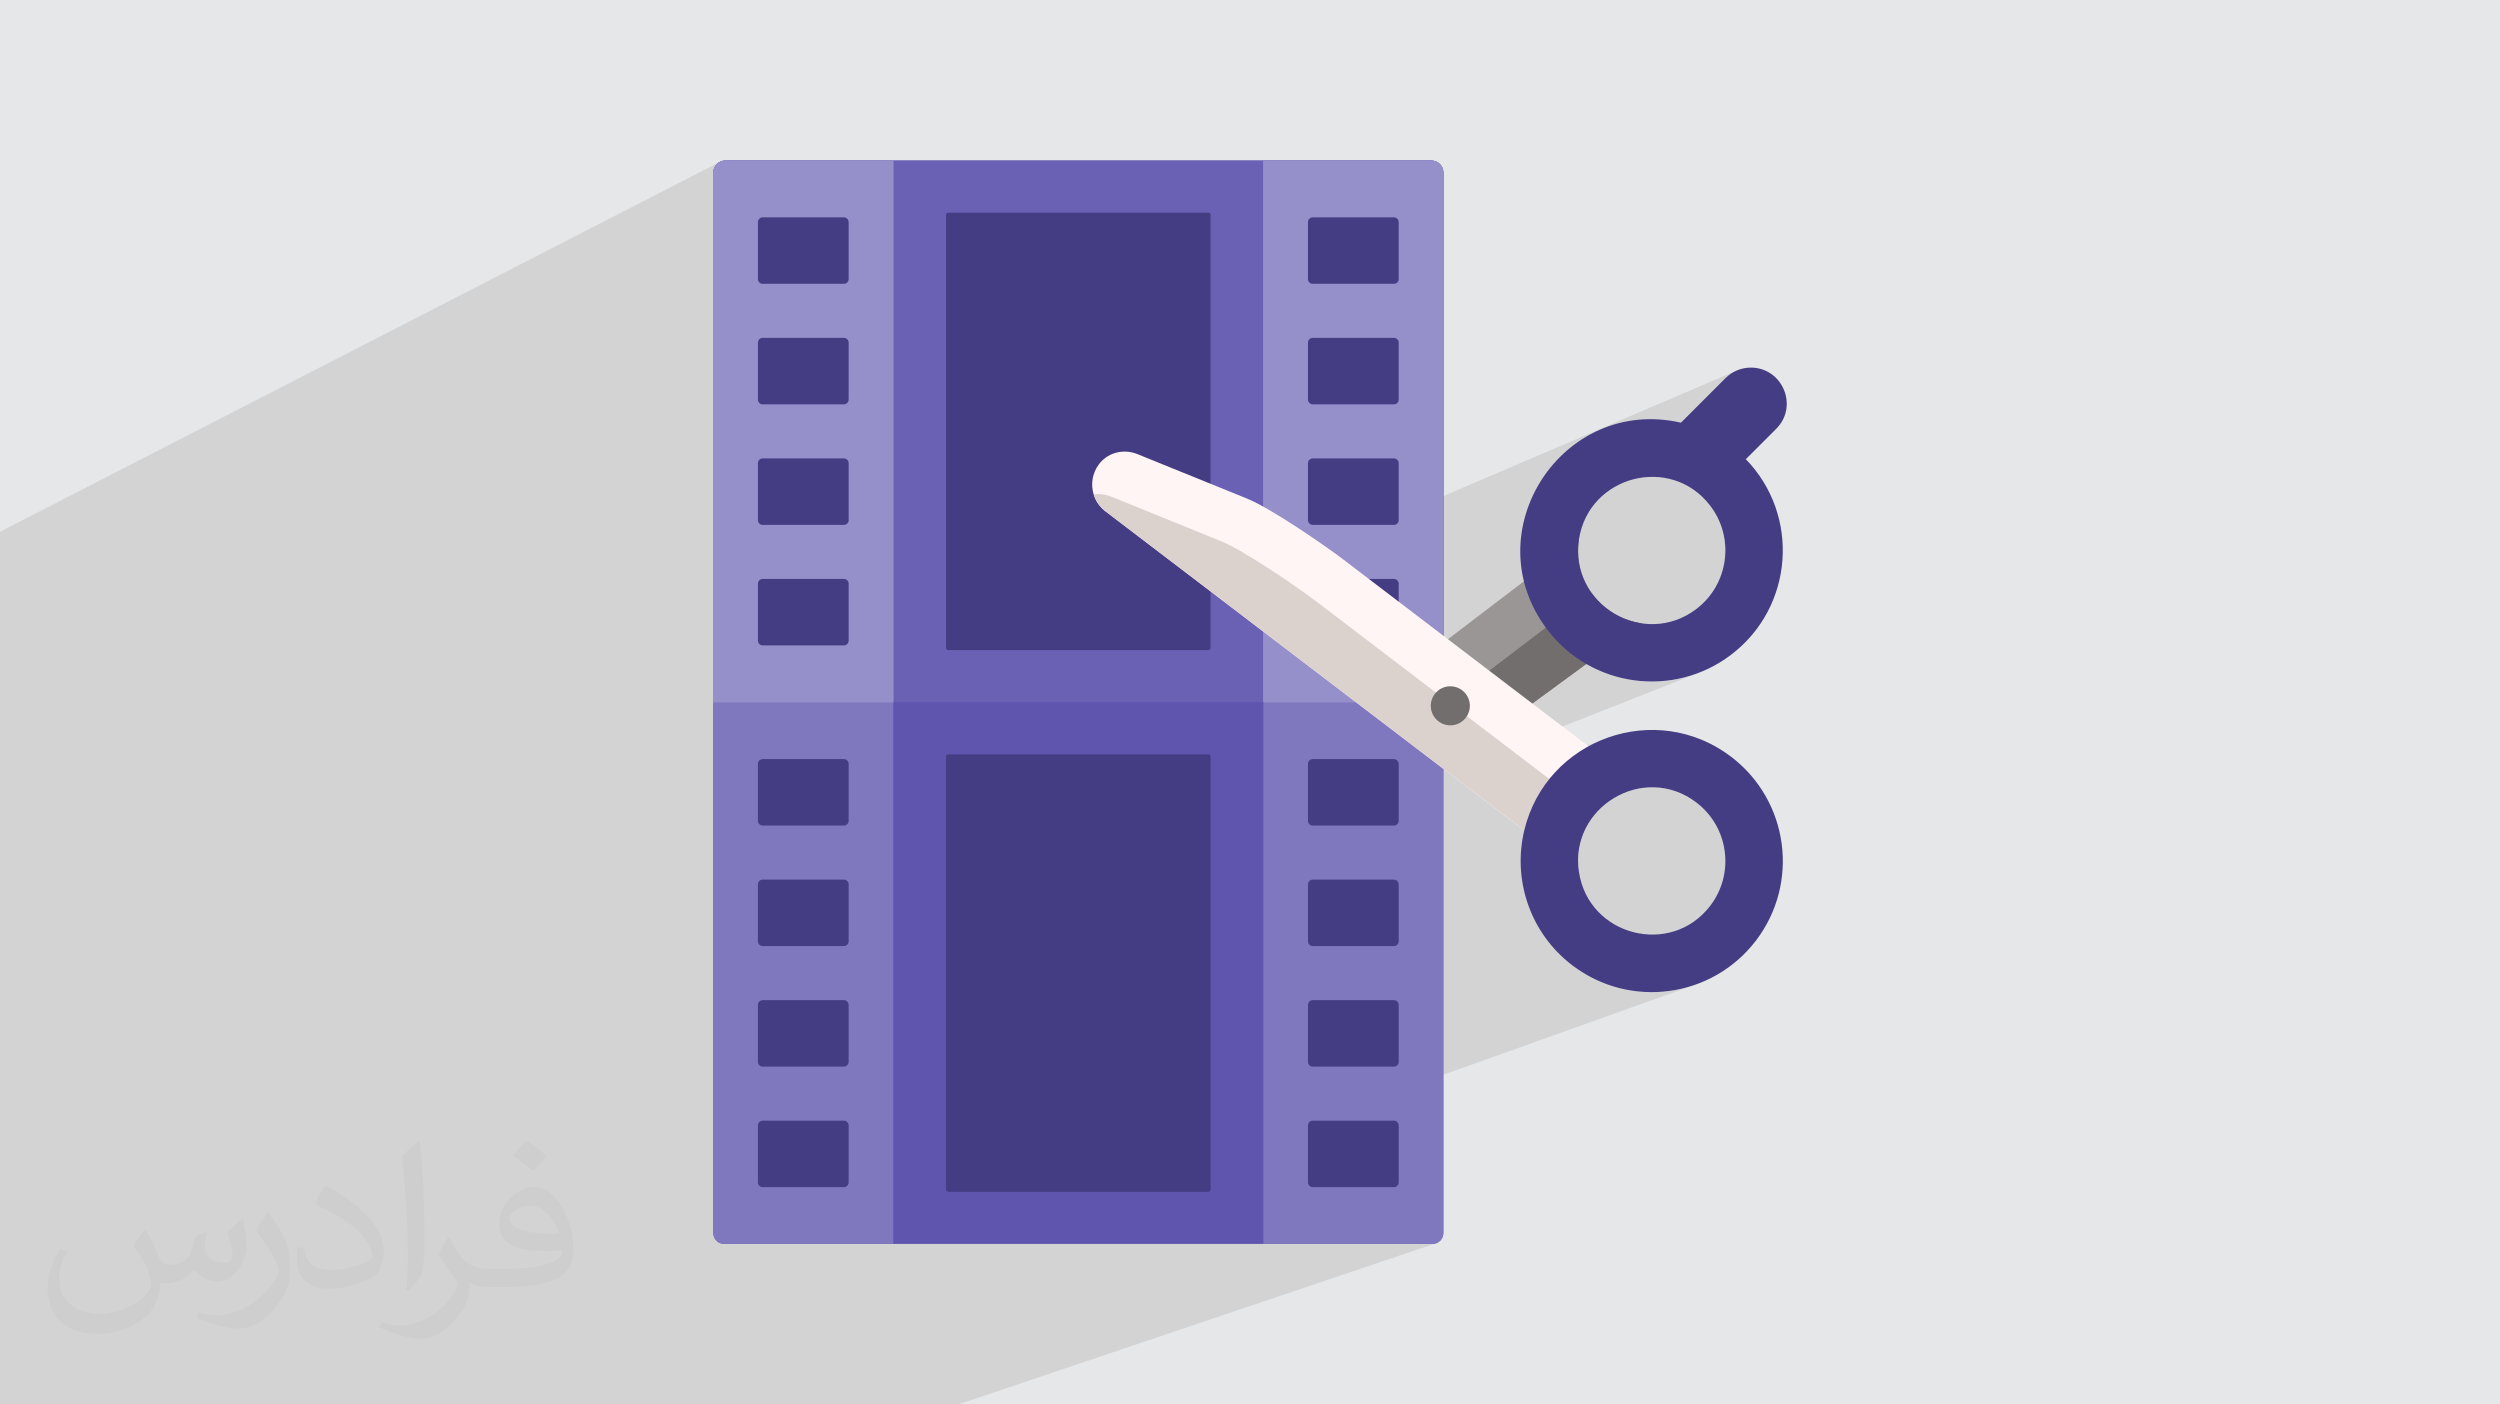 <?xml version="1.0" encoding="UTF-8"?>
<!DOCTYPE svg PUBLIC "-//W3C//DTD SVG 1.0//EN" "http://www.w3.org/TR/2001/REC-SVG-20010904/DTD/svg10.dtd">
<!-- Creator: CorelDRAW -->
<svg xmlns="http://www.w3.org/2000/svg" xml:space="preserve" width="94.192mm" height="52.917mm" version="1.0" style="shape-rendering:geometricPrecision; text-rendering:geometricPrecision; image-rendering:optimizeQuality; fill-rule:evenodd; clip-rule:evenodd"
viewBox="0 0 9404.92 5283.66"
 xmlns:xlink="http://www.w3.org/1999/xlink"
 xmlns:xodm="http://www.corel.com/coreldraw/odm/2003">
 <defs>
  <style type="text/css">
   <![CDATA[
    .fil6 {fill:#453D83;fill-rule:nonzero}
    .fil3 {fill:#5F55AF;fill-rule:nonzero}
    .fil4 {fill:#6A61B4;fill-rule:nonzero}
    .fil9 {fill:#736E6E;fill-rule:nonzero}
    .fil5 {fill:#8078BF;fill-rule:nonzero}
    .fil7 {fill:#958FCA;fill-rule:nonzero}
    .fil8 {fill:#9B9696;fill-rule:nonzero}
    .fil11 {fill:#DCD2CD;fill-rule:nonzero}
    .fil10 {fill:#FFF5F5;fill-rule:nonzero}
    .fil2 {fill:#373435;fill-opacity:0.031}
    .fil1 {fill:#2B2A29;fill-opacity:0.102}
    .fil0 {fill:#E6E7E8}
   ]]>
  </style>
 </defs>
 <g id="Layer_x0020_1">
  <polygon class="fil0" points="-0,0 9404.92,0 9404.92,5283.66 -0,5283.66 "/>
  <polygon class="fil1" points="-0,4639.31 -0,4557.22 -0,4491.97 -0,4382.69 -0,4274.8 -0,4253.27 -0,4191.53 -0,3827.93 -0,2025.43 -0,2000.46 2710.98,607.54 2703.27,611.72 2696.54,617.27 2690.99,624 2686.78,631.71 2684.14,640.24 2683.21,649.41 2683.21,2641.71 2683.21,3041.37 6535.86,1392.81 6523.88,1398.37 6512.39,1405.17 6501.47,1413.2 6491.21,1422.46 6323.64,1590.06 5793.27,1815.23 5784.58,1829.56 5770.4,1856.43 5757.83,1884.11 5746.93,1912.51 5737.75,1941.55 5730.35,1971.14 5729.76,1974.35 6108.14,1815.31 6126.39,1808.57 6145.03,1803.07 6164,1798.86 6183.22,1795.92 6202.61,1794.31 6222.09,1794.03 6241.58,1795.11 6261,1797.57 6280.28,1801.43 6299.33,1806.71 6318.07,1813.44 6336.44,1821.64 6354.33,1831.33 6371.68,1842.52 6388.41,1855.24 6404.43,1869.52 6419.68,1885.38 6434.06,1902.82 6442.41,1914.37 6450.08,1926.21 6457.08,1938.31 6463.4,1950.63 6469.07,1963.16 6474.07,1975.88 6478.4,1988.75 6482.08,2001.76 6485.1,2014.88 6487.47,2028.09 6489.2,2041.35 6490.27,2054.66 6490.71,2067.97 6490.51,2081.28 6489.69,2094.55 6488.22,2107.75 6486.13,2120.87 6483.41,2133.89 6480.07,2146.77 6476.12,2159.49 6471.54,2172.02 6466.36,2184.35 6460.58,2196.45 6454.18,2208.3 6447.18,2219.87 6439.59,2231.12 6431.39,2242.06 6422.62,2252.63 6413.24,2262.83 6403.29,2272.63 6392.75,2282.01 6381.64,2290.92 6369.59,2299.64 6357.35,2307.6 6344.93,2314.8 6332.37,2321.26 6319.68,2326.98 2683.21,3786.79 2683.21,3813.28 5967.52,2497.93 5983.33,2506.66 5999.41,2514.76 6015.73,2522.27 6032.28,2529.15 6049.03,2535.42 6065.99,2541.07 6083.1,2546.1 6100.37,2550.5 6117.78,2554.27 6135.3,2557.43 6152.91,2559.94 6170.61,2561.82 6188.37,2563.07 6206.17,2563.68 6224,2563.65 6241.82,2562.97 6259.63,2561.65 6277.42,2559.68 6295.15,2557.07 6312.82,2553.8 6330.4,2549.88 6347.87,2545.3 6365.21,2540.05 6382.42,2534.16 6399.46,2527.59 5445.11,2903.74 5537.68,2974.29 6038.65,2778.56 6022.56,2784.98 6006.7,2791.95 5991.08,2799.46 5975.72,2807.52 5541.41,2977.14 5734.17,3124.05 5734.17,3124.06 5733.45,3127.34 6121.42,2978.61 6133.81,2974.42 6146.41,2970.8 6159.18,2967.77 6161.93,2967.23 6164.69,2966.72 6167.45,2966.23 6170.23,2965.77 6173,2965.34 6175.78,2964.94 6178.57,2964.57 6180.12,2964.37 6181.07,2964.01 6193.61,2962.68 6206.24,2961.93 6213.06,2961.84 6512.79,2847.12 6512.8,2847.12 6213.07,2961.84 6218.93,2961.77 6231.68,2962.22 6244.45,2963.28 6257.24,2964.97 6270.02,2967.3 6282.77,2970.28 6295.48,2973.93 6308.12,2978.25 6320.69,2983.25 6333.15,2988.95 6345.49,2995.37 6357.7,3002.5 6369.76,3010.37 6381.64,3018.98 6392.75,3027.91 6403.3,3037.29 6413.25,3047.1 6422.62,3057.3 6431.4,3067.89 6439.59,3078.82 6447.19,3090.08 6454.19,3101.64 6460.58,3113.5 6466.37,3125.6 6471.55,3137.93 6476.13,3150.47 6480.08,3163.19 6483.41,3176.06 6486.14,3189.08 6488.23,3202.2 6489.7,3215.4 6490.52,3228.67 6490.72,3241.97 6490.28,3255.28 6489.21,3268.58 6487.48,3281.85 6485.1,3295.05 6482.09,3308.16 6478.4,3321.17 6474.07,3334.04 6469.08,3346.75 6463.41,3359.28 6457.08,3371.61 6450.08,3383.7 6442.41,3395.53 6434.06,3407.08 6419.72,3424.49 6404.52,3440.3 6388.53,3454.55 6371.83,3467.26 6354.51,3478.44 6336.64,3488.12 6318.29,3496.32 5925.95,3639.4 5935.37,3646.22 5956.44,3659.9 5977.97,3672.37 5999.91,3683.65 6022.22,3693.74 6044.86,3702.64 6067.77,3710.37 6090.94,3716.93 6114.29,3722.33 6137.81,3726.57 6161.42,3729.64 6185.11,3731.58 6208.82,3732.37 6232.51,3732.02 6256.14,3730.55 6279.65,3727.95 6303.02,3724.23 6326.19,3719.4 6349.14,3713.47 6371.79,3706.43 3649.2,4679.69 4752.65,4679.69 5388.55,4679.69 5396.87,4678.85 5404.62,4676.44 3604.16,5283.66 3598.1,5283.66 2999.08,5283.66 1959.62,5283.66 1687.64,5283.66 1417.18,5283.66 1388.75,5283.66 1308.97,5283.66 1088.56,5283.66 944.86,5283.66 405.26,5283.66 147.02,5283.66 147.01,5283.66 126.38,5283.66 125.73,5283.66 115.92,5283.66 108.27,5283.66 101.88,5283.66 101.85,5283.66 -0,5283.66 -0,5141.33 -0,5137.79 -0,5049.26 -0,5035.32 -0,4887.89 -0,4863.93 -0,4857.88 "/>
  <path class="fil2" d="M548.54 4627.69c17.95,27.21 29.6,53.36 40.96,82.43 8.45,16.91 12.93,48.09 52.57,48.09 11.61,0 28.28,-3.42 43.06,-11.61 16.63,-8.73 29.32,-21.94 35.94,-42l15.85 -53.36 38.57 -19.02 2.64 2.64c-5.27,20.09 -6.59,39.36 -6.59,54.43 0,44.63 38.57,61.56 69.22,61.56 17.95,0 34.09,-8.73 34.09,-25.11 0,-21.13 -8.98,-57.06 -20.62,-89.29 17.95,-17.95 35.94,-35.94 56.53,-50.47l3.17 1.6c8.98,38.04 14,75.56 14,100.66 0,24.57 -10.83,51.79 -19.81,69.49 -18.49,34.87 -51.25,62.62 -90.87,62.62 -30.1,0 -63.65,-15.07 -86.66,-43.06l-1.32 0c-21.66,26.96 -55.22,51.25 -108.86,51.25l-16.63 0c-2.64,35.41 -10.29,60.49 -21.94,82.95 -31.95,62.34 -126.81,106.47 -216.1,106.47 -124.17,0 -186.51,-71.59 -186.51,-166.96 0,-58.91 19.27,-113.6 48.88,-152.42l24.29 10.04c-18.49,35.41 -30.91,68.68 -30.91,101.45 0,89.29 72.66,131.83 156.4,131.83 77.68,0 173.83,-49.41 191.28,-106.72 -6.59,-62.62 -30.1,-91.93 -66.04,-148.99 10.83,-19.02 24.83,-38.04 42.28,-58.38l3.17 0 0 0 0 0 -0.02 -0.09zm1432.13 -336.04c26.15,16.39 51.79,35.66 76.87,57.85 -14,19.81 -31.45,37.79 -53.11,53.64 -25.11,-20.34 -50.19,-37.79 -75.84,-56.27 17.42,-19.55 34.62,-38.29 52.04,-55.22l0 0 0 0 0 0 0 0 0 0 0.03 0zm13.47 244.11c-42.28,0 -76.87,27.75 -76.87,48.34 0,44.13 84.53,57.85 185.72,57.31 -12.68,-51.79 -57.06,-105.68 -108.86,-105.68l0.01 0.03zm-94.86 236.19c54.96,0 103.04,-1.6 139.74,-10.83 40.96,-10.29 75.56,-30.91 75.56,-45.17 0,-3.7 0,-8.19 -1.32,-11.89 -22.98,2.11 -49.41,2.11 -72.38,2.11 -74.49,0 -131.55,-16.91 -154.02,-58.66 -5.55,-11.61 -9.51,-24.57 -9.51,-39.36 0,-40.43 17.42,-79.79 48.09,-107 25.61,-22.45 53.89,-36.44 82.67,-36.44 52.04,0 93.51,41.75 122.57,107.54 15.85,35.94 26.68,77.4 26.68,129.72 0,34.87 -9.51,64.19 -31.17,85.85 -40.43,39.11 -114.92,53.89 -229.04,53.89l-51.79 0 0 0 -13.47 0c-28.28,0 -48.62,-5.02 -64.72,-17.42l-2.64 0c0.79,6.59 1.32,12.93 1.32,19.02 0,25.61 -8.45,58.38 -25.61,84.53 -50.72,75.3 -105.68,108.04 -153.24,108.04 -48.09,0 -107,-18.49 -160.11,-42.54l9.51 -18.49c17.17,7.13 40.96,11.89 73.7,11.89 85.85,0 198.66,-82.43 212.66,-163 -3.17,-6.59 -8.98,-15.32 -17.17,-24.57 -25.11,-29.85 -40.96,-54.68 -55.75,-80.83 12.68,-25.11 24.29,-45.17 35.13,-63.4l4.49 -0.53c36.72,74.77 69.99,117.55 144.23,117.55l11.61 0 0 0 53.89 0 0 0 0 0 0 0 0 0 0 0 0.09 0.01zm-371.98 79c6.34,-34.34 6.87,-72.91 6.87,-108.86l0 -53.36c0,-99.6 -12.68,-244.36 -22.98,-338.68 17.95,-19.27 43.06,-42 62.87,-57.31l5.81 1.6c13.47,118.62 16.63,256 16.63,383.06 0,33.3 -1.32,65.79 -4.49,89.55 -1.85,30.1 -19.27,52.83 -56.53,87.7l-8.19 -3.7zm-382.8 -157.19c1.85,46.77 24.83,83.49 105.15,83.49 49.93,0 92.19,-12.93 138.96,-35.13 8.45,-3.7 12.93,-8.73 12.93,-12.93 0,-29.32 -22.45,-68.15 -60.23,-103.55 -36.72,-33.3 -85.34,-62.62 -130.76,-82.18 -15.6,-6.59 -20.62,-13.47 -20.62,-20.09 0,-13.47 17.95,-41.75 32.77,-62.09l5.02 -0.53c52.04,27.21 110.17,67.64 153.24,112.53 39.11,41.47 63.4,83.49 63.4,129.19 0,33.81 -10.29,65.51 -26.96,95.11 -57.06,28.79 -117.83,50.72 -178.06,50.72 -73.17,0 -123.1,-34.34 -123.1,-114.92 0,-8.73 0,-22.19 3.17,-39.64l25.11 0 0 0 0 0 0 0 0 0 0 0 -0.02 0zm-132.37 -132.9l45.45 73.45c16.63,27.21 32.23,56.81 32.23,103.55l0 59.7c0,48.34 -30.91,100.13 -80.83,151.38 -39.11,34.62 -73.7,49.41 -105.68,49.41 -47.55,0 -101.98,-14.79 -164.85,-41.75l7.13 -18.49c19.81,5.27 42.79,9.77 71.06,9.77 90.36,-0.53 182.8,-66.57 225.08,-147.15 5.02,-9.26 6.87,-17.95 6.87,-24.04 0,-9.26 -5.02,-19.55 -8.98,-28.79 -22.98,-43.31 -48.62,-82.95 -76.87,-119.68 14.79,-23.25 29.6,-45.7 45.7,-67.9l3.7 0.53 0 0 0 0 0 0 0 0 0 0 -0.02 0.01z"/>
  <g id="_2835049944448">
   <path class="fil3" d="M5429.85 649.41l0 3988.98c0,22.8 -18.49,41.3 -41.29,41.3l-2664.05 0c-22.8,0 -41.3,-18.5 -41.3,-41.3l0 -3988.98c0,-25.12 20.4,-45.43 45.43,-45.43l2655.78 0c25.09,0 45.42,20.31 45.42,45.43zm0 0z"/>
   <path class="fil4" d="M5429.85 649.41l0 1991.71 0 0.59 -2746.63 0 0 -1992.3c0,-25.12 20.4,-45.43 45.43,-45.43l2655.78 0c25.09,0 45.42,20.31 45.42,45.43zm0 0z"/>
   <path class="fil5" d="M3360.47 603.98l0 4075.71 -635.96 0c-22.8,0 -41.3,-18.5 -41.3,-41.3l0 -3988.98c0,-25.12 20.4,-45.43 45.43,-45.43l631.82 0zm0 0z"/>
   <path class="fil5" d="M5429.85 649.41l0 3988.98c0,22.8 -18.49,41.3 -41.29,41.3l-635.9 0 0 -4075.71 631.76 0c25.09,0 45.42,20.31 45.42,45.43zm0 0z"/>
   <path class="fil6" d="M4545.6 2445.68l-978.1 0c-4.75,0 -8.58,-3.85 -8.58,-8.58l0 -1628.54c0,-4.73 3.82,-8.56 8.58,-8.56l978.1 0c4.76,0 8.59,3.82 8.59,8.56l0 1628.54c0,4.72 -3.82,8.58 -8.59,8.58zm0 0z"/>
   <path class="fil7" d="M2728.65 603.98l631.82 0 0 2037.74 -677.25 0 0 -1992.3c0,-25.12 20.4,-45.43 45.43,-45.43zm0 0z"/>
   <path class="fil7" d="M5429.85 649.41l0 1992.3 -677.18 0 0 -2037.74 631.76 0c25.09,0 45.42,20.31 45.42,45.43zm0 0z"/>
   <path class="fil7" d="M3360.47 603.98l0 2037.74 -677.25 0 0 -1992.3c0,-25.12 20.4,-45.43 45.43,-45.43l631.82 0zm0 0z"/>
   <path class="fil7" d="M5429.85 649.41l0 1992.3 -677.18 0 0 -2037.74 631.76 0c25.09,0 45.42,20.31 45.42,45.43zm0 0z"/>
   <g>
    <path class="fil6" d="M4545.6 4483.66l-978.1 0c-4.75,0 -8.58,-3.85 -8.58,-8.59l0 -1628.54c0,-4.72 3.82,-8.55 8.58,-8.55l978.1 0c4.76,0 8.59,3.82 8.59,8.55l0 1628.54c0,4.73 -3.82,8.59 -8.59,8.59zm0 0z"/>
    <path class="fil6" d="M3174.67 817.69l-305.51 0c-9.89,0 -17.91,8 -17.91,17.88l0 214.28c0,9.89 8.03,17.88 17.91,17.88l305.51 0c9.9,0 17.91,-8 17.91,-17.88l0 -214.28c-0.03,-9.89 -8.03,-17.88 -17.91,-17.88zm0 0z"/>
    <path class="fil6" d="M3174.67 1271.1l-305.51 0c-9.89,0 -17.91,8.02 -17.91,17.91l0 214.25c0,9.89 8.03,17.9 17.91,17.9l305.51 0c9.9,0 17.91,-8.02 17.91,-17.9l0 -214.25c-0.03,-9.9 -8.03,-17.91 -17.91,-17.91zm0 0z"/>
    <path class="fil6" d="M3174.67 1724.52l-305.51 0c-9.89,0 -17.91,8.03 -17.91,17.91l0 214.25c0,9.9 8.03,17.91 17.91,17.91l305.51 0c9.9,0 17.91,-8.03 17.91,-17.91l0 -214.25c-0.03,-9.89 -8.03,-17.91 -17.91,-17.91zm0 0z"/>
    <path class="fil6" d="M3174.67 2177.95l-305.51 0c-9.89,0 -17.91,7.99 -17.91,17.88l0 214.28c0,9.89 8.03,17.87 17.91,17.87l305.51 0c9.9,0 17.91,-7.99 17.91,-17.87l0 -214.28c-0.03,-9.9 -8.03,-17.88 -17.91,-17.88zm0 0z"/>
    <path class="fil6" d="M5243.93 817.69l-305.51 0c-9.89,0 -17.88,8 -17.88,17.88l0 214.28c0,9.89 8,17.88 17.88,17.88l305.51 0c9.9,0 17.91,-8 17.91,-17.88l0 -214.28c-0.03,-9.89 -8.02,-17.88 -17.91,-17.88zm0 0z"/>
    <path class="fil6" d="M5243.93 1271.1l-305.51 0c-9.89,0 -17.88,8.02 -17.88,17.91l0 214.25c0,9.89 8,17.9 17.88,17.9l305.51 0c9.9,0 17.91,-8.02 17.91,-17.9l0 -214.25c-0.03,-9.9 -8.02,-17.91 -17.91,-17.91zm0 0z"/>
    <path class="fil6" d="M5243.93 1724.52l-305.51 0c-9.89,0 -17.88,8.03 -17.88,17.91l0 214.25c0,9.9 8,17.91 17.88,17.91l305.51 0c9.9,0 17.91,-8.03 17.91,-17.91l0 -214.25c-0.03,-9.89 -8.02,-17.91 -17.91,-17.91zm0 0z"/>
    <path class="fil6" d="M5243.93 2177.95l-305.51 0c-9.89,0 -17.88,7.99 -17.88,17.88l0 214.28c0,9.89 8,17.87 17.88,17.87l305.51 0c9.9,0 17.91,-7.99 17.91,-17.87l0 -214.28c-0.03,-9.9 -8.02,-17.88 -17.91,-17.88zm0 0z"/>
    <path class="fil6" d="M3174.67 2855.68l-305.51 0c-9.89,0 -17.91,7.99 -17.91,17.87l0 214.28c0,9.9 8.03,17.88 17.91,17.88l305.51 0c9.9,0 17.91,-7.99 17.91,-17.88l0 -214.28c-0.03,-9.89 -8.03,-17.87 -17.91,-17.87zm0 0z"/>
    <path class="fil6" d="M3174.67 3309.07l-305.51 0c-9.89,0 -17.91,8.03 -17.91,17.91l0 214.25c0,9.89 8.03,17.91 17.91,17.91l305.51 0c9.9,0 17.91,-8.03 17.91,-17.91l0 -214.25c-0.03,-9.9 -8.03,-17.91 -17.91,-17.91zm0 0z"/>
    <path class="fil6" d="M3174.67 3762.5l-305.51 0c-9.89,0 -17.91,8.02 -17.91,17.9l0 214.25c0,9.9 8.03,17.91 17.91,17.91l305.51 0c9.9,0 17.91,-8.02 17.91,-17.91l0 -214.25c-0.03,-9.89 -8.03,-17.9 -17.91,-17.9zm0 0z"/>
    <path class="fil6" d="M3174.67 4215.93l-305.51 0c-9.89,0 -17.91,8 -17.91,17.88l0 214.28c0,9.89 8.03,17.88 17.91,17.88l305.51 0c9.9,0 17.91,-8 17.91,-17.88l0 -214.28c-0.03,-9.89 -8.03,-17.88 -17.91,-17.88zm0 0z"/>
    <path class="fil6" d="M5243.93 2855.68l-305.51 0c-9.89,0 -17.88,7.99 -17.88,17.87l0 214.28c0,9.9 8,17.88 17.88,17.88l305.51 0c9.9,0 17.91,-7.99 17.91,-17.88l0 -214.28c-0.03,-9.89 -8.02,-17.87 -17.91,-17.87zm0 0z"/>
    <path class="fil6" d="M5243.93 3309.07l-305.51 0c-9.89,0 -17.88,8.03 -17.88,17.91l0 214.25c0,9.89 8,17.91 17.88,17.91l305.51 0c9.9,0 17.91,-8.03 17.91,-17.91l0 -214.25c-0.03,-9.9 -8.02,-17.91 -17.91,-17.91zm0 0z"/>
    <path class="fil6" d="M5243.93 3762.5l-305.51 0c-9.89,0 -17.88,8.02 -17.88,17.9l0 214.25c0,9.9 8,17.91 17.88,17.91l305.51 0c9.9,0 17.91,-8.02 17.91,-17.91l0 -214.25c-0.03,-9.89 -8.02,-17.9 -17.91,-17.9zm0 0z"/>
    <path class="fil6" d="M5243.93 4215.93l-305.51 0c-9.89,0 -17.88,8 -17.88,17.88l0 214.28c0,9.89 8,17.88 17.88,17.88l305.51 0c9.9,0 17.91,-8 17.91,-17.88l0 -214.28c-0.03,-9.89 -8.02,-17.88 -17.91,-17.88zm0 0z"/>
   </g>
   <path class="fil8" d="M6176.14 2345.03l-208.61 152.9 -203.02 148.66 -334.83 245.37 -0.31 0.25 0 -474.07 17.66 -13.47 285.95 -217.88 207.13 -157.84c-10.48,68.32 4.54,140.49 47.08,200.88 2.08,2.9 4.23,5.78 6.37,8.68 46.24,60.6 112.57,96.86 182.59,106.53l0 0zm0 0z"/>
   <path class="fil9" d="M6176.14 2345.03l-208.61 152.9 -203.02 148.66 -334.83 245.37 -0.31 0.25 0 -237.29 409.06 -311.7 148.75 -113.4c2.09,2.89 4.23,5.78 6.38,8.68 46.24,60.6 112.56,96.85 182.59,106.53l-0.01 0zm0 0z"/>
   <path class="fil10" d="M6181.36 2964.22c-68.23,8.12 -133.4,41.39 -180.23,97.89 -2.74,3.05 -5.19,6.18 -7.59,9.33 -25.68,33.77 -42.48,71.42 -50.65,110.32 -6.99,32.81 -7.84,66.42 -2.8,99.2l-52.77 -40.21 -153.14 -116.69 -304.52 -232.1 -0.31 -0.16 -1270.8 -968.39c-21.86,-16.7 -36.81,-39.09 -44.24,-63.53 -11.57,-37.65 -5.38,-80.19 20.3,-113.9 1.15,-1.56 2.34,-2.96 3.54,-4.44 33.96,-40.64 91.2,-53.27 140.34,-33.37l414.02 167.98c86.67,35.21 287.94,172.95 362.26,229.61l392.24 298.92 317.48 241.91 211.04 160.8 205.82 156.84zm0 0z"/>
   <path class="fil11" d="M6001.13 3062.11c-2.74,3.05 -5.19,6.19 -7.59,9.33 -25.68,33.77 -42.48,71.43 -50.65,110.33 -17.75,13.96 -34.11,30.4 -48.48,49.32 -2.4,3.24 -4.79,6.43 -7.09,9.67l-153.14 -116.69 -304.52 -232.1 -0.31 -0.16 -1270.8 -968.39c-21.86,-16.69 -36.81,-39.08 -44.24,-63.52 21.55,-3.15 43.99,-0.56 65.08,7.93l414.03 168.01c86.63,35.17 287.9,172.95 362.25,229.61l392.24 298.89 317.48 241.91 163.62 124.73 47.39 36.1 124.72 95.06zm0 0z"/>
   <path class="fil9" d="M5529.55 2655.23c0,40.62 -32.9,73.52 -73.51,73.52 -40.59,0 -73.52,-32.9 -73.52,-73.52 0,-40.58 32.93,-73.47 73.52,-73.47 40.61,0 73.51,32.89 73.51,73.47zm0 0z"/>
   <path class="fil6" d="M6512.81 2847.12c-282.44,-215.33 -695.48,-69.8 -778.63,276.94 -44.09,184.01 20.4,385.11 180.64,507.28 216.57,165.18 525.97,123.47 691.15,-93.1 165.08,-216.55 123.38,-525.94 -93.17,-691.12l0.01 0zm-78.74 559.96c-148.01,194.16 -457.5,114.06 -493.97,-126.12 -37.44,-243.54 243.1,-413.28 441.55,-261.98 121.65,92.76 145.12,266.46 52.42,388.1zm0 0z"/>
   <path class="fil6" d="M6682.02 1613.27c85.39,-85.39 23.5,-230.36 -95.41,-230.36 -34.51,0 -69.03,13.22 -95.4,39.55l-167.58 167.61c-447.7,-102.24 -781.48,413.25 -502,779.49 165.58,216.99 474.89,258 691.06,93.32 236.04,-179.95 259.77,-524.45 55.1,-735.4l114.22 -114.21zm-300.38 677.65c-196.8,149.94 -479.27,-16.11 -441.55,-261.98 36.4,-239.46 345.44,-320.8 493.97,-126.12 92.69,121.68 69.22,295.44 -52.42,388.1zm0 0z"/>
  </g>
 </g>
</svg>
